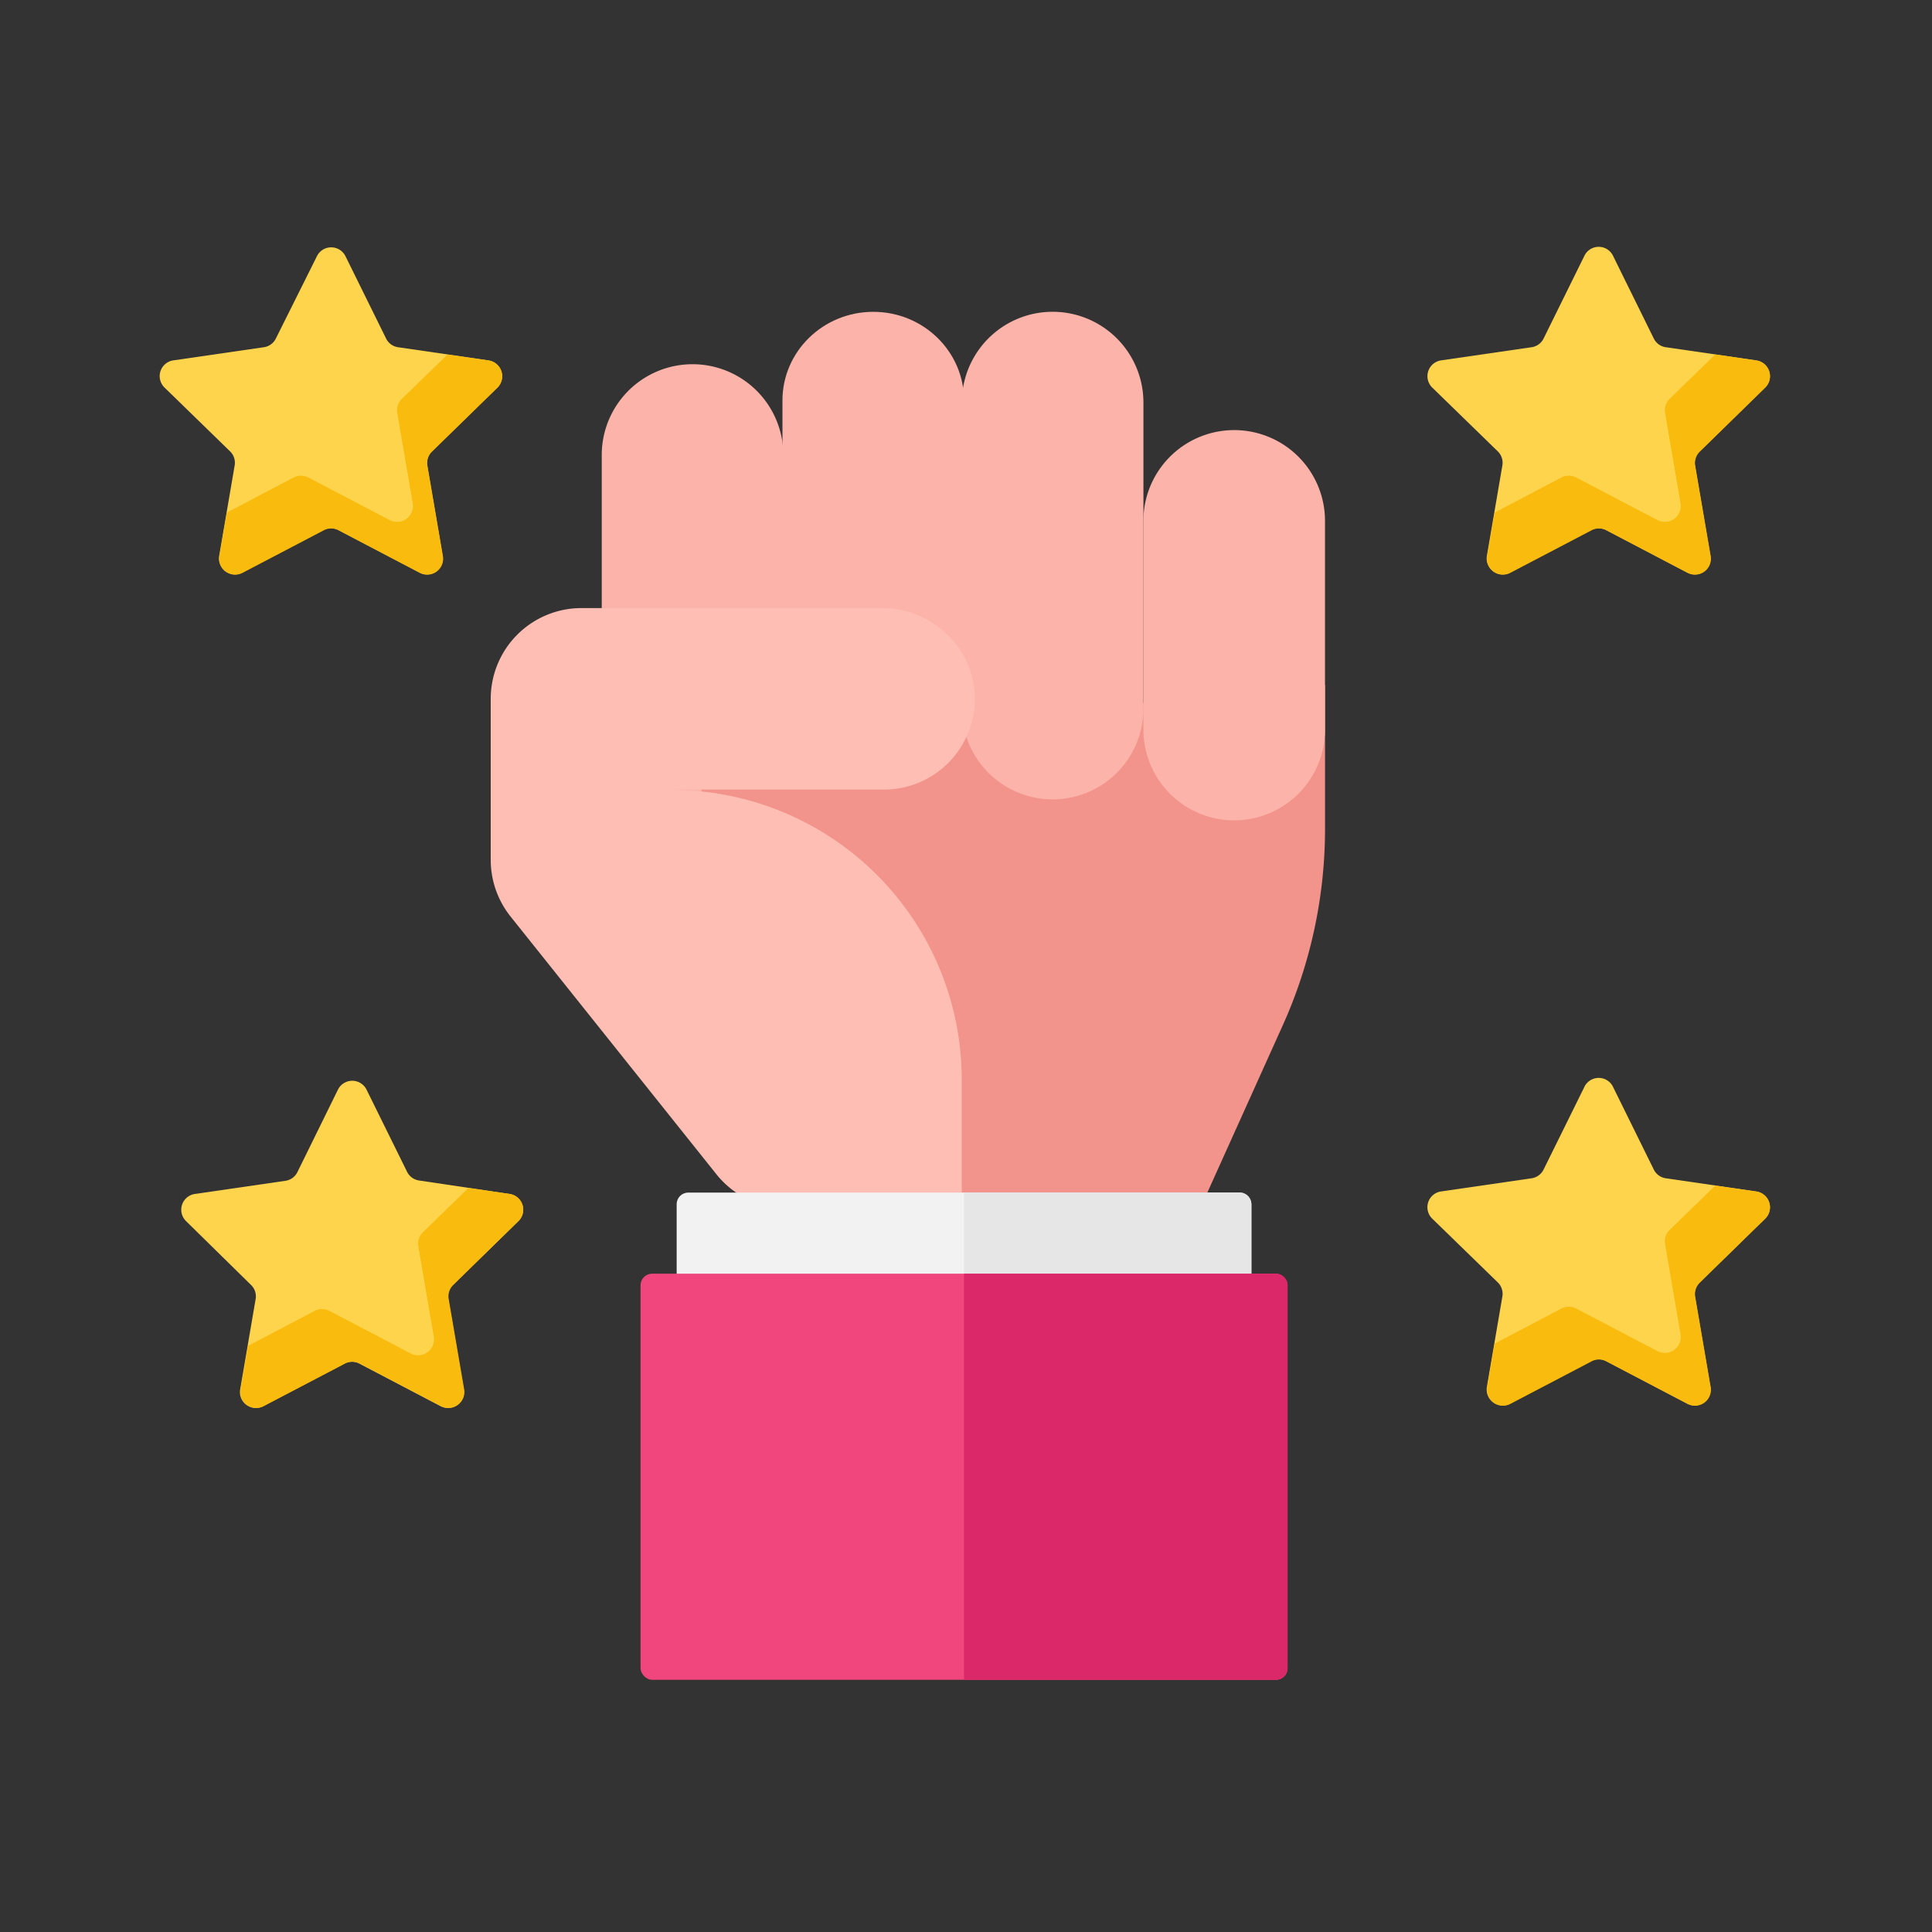 <svg id="Layer_1" data-name="Layer 1" xmlns="http://www.w3.org/2000/svg" viewBox="0 0 500 500" width="500" height="500" class="illustration"><rect x="0" y="0" width="500" height="500" fill="#333333" stroke="none"/><defs><style>.cls-1{fill:#fcb3a9;}.cls-2{fill:#f2948b;}.cls-3{fill:#ffbeb3;}.cls-4{fill:#f2f2f2;}.cls-5{fill:#f0457d;}.cls-6{fill:#e6e6e6;}.cls-7{fill:#db2868;}.cls-8{fill:#ffd44d;}.cls-9{fill:#f9bb0d;}</style></defs><title>Startups</title><path class="cls-1" d="M179.22,220.45A23.5,23.5,0,0,1,155.73,197V117.76a23.5,23.5,0,1,1,47,0V197A23.5,23.5,0,0,1,179.22,220.45Z"></path><path class="cls-2" d="M203.78,312.72H310.62L332,265.3a123.87,123.87,0,0,0,10.92-50.83l0-37.15L179.22,193.21Z"></path><path class="cls-1" d="M319.4,212.31a23.5,23.5,0,0,1-23.49-23.5v-54a23.5,23.5,0,1,1,47,0v54A23.5,23.5,0,0,1,319.4,212.31Z"></path><path class="cls-1" d="M272.42,206.88a23.5,23.5,0,0,1-23.5-23.49v-79.2a23.5,23.5,0,0,1,47,0v79.2A23.49,23.49,0,0,1,272.42,206.88Z"></path><path class="cls-1" d="M226,203.88c-13,0-23.5-10.27-23.5-22.93V103.63C202.5,91,213,80.7,226,80.7S249.49,91,249.49,103.63V181C249.49,193.61,239,203.88,226,203.88Z"></path><path class="cls-3" d="M228.78,204.34A23.48,23.48,0,0,0,252.25,180c-.45-12.73-11.3-22.63-24-22.63h-77.7A23.48,23.48,0,0,0,127,180.85v41.68a23.5,23.5,0,0,0,5.13,14.66l53.26,66.69a23.45,23.45,0,0,0,18.37,8.84h45.14V279.46a75,75,0,0,0-71-74.91l-3.92-.21Z"></path><rect class="cls-4" x="175.12" y="308.64" width="148.74" height="34.18" rx="3"></rect><rect class="cls-5" x="165.77" y="329.63" width="167.45" height="105.1" rx="3"></rect><path class="cls-6" d="M323.86,329.63v-18a3,3,0,0,0-3-3H249.49v21Z"></path><path class="cls-7" d="M330.22,329.63H249.49V434.74h80.73a3,3,0,0,0,3-3V332.63A3,3,0,0,0,330.22,329.63Z"></path><path class="cls-8" d="M94.86,282l10.49,21.26a4.12,4.12,0,0,0,3.1,2.25L131.91,309a4.12,4.12,0,0,1,2.28,7l-17,16.55a4.11,4.11,0,0,0-1.19,3.64l4,23.37a4.12,4.12,0,0,1-6,4.34l-21-11a4.14,4.14,0,0,0-3.84,0l-21,11a4.12,4.12,0,0,1-6-4.34l4-23.37a4.08,4.08,0,0,0-1.19-3.64L48.13,316a4.12,4.12,0,0,1,2.28-7l23.46-3.41a4.12,4.12,0,0,0,3.1-2.25L87.46,282A4.13,4.13,0,0,1,94.86,282Z"></path><path class="cls-9" d="M134.19,316a4.12,4.12,0,0,0-2.28-7l-10.68-1.55L109.44,318.9a4.12,4.12,0,0,0-1.18,3.65l4,23.36a4.12,4.12,0,0,1-6,4.35l-21-11a4.12,4.12,0,0,0-3.83,0L64.21,348.3l-1.93,11.25a4.12,4.12,0,0,0,6,4.34l21-11a4.14,4.14,0,0,1,3.84,0l21,11a4.12,4.12,0,0,0,6-4.34l-4-23.37a4.11,4.11,0,0,1,1.19-3.64Z"></path><path class="cls-8" d="M89.43,66.35,99.92,87.61A4.09,4.09,0,0,0,103,89.86l23.45,3.41a4.13,4.13,0,0,1,2.29,7l-17,16.55a4.1,4.1,0,0,0-1.18,3.64l4,23.37a4.12,4.12,0,0,1-6,4.34l-21-11a4.12,4.12,0,0,0-3.83,0l-21,11a4.12,4.12,0,0,1-6-4.34l4-23.37a4.1,4.1,0,0,0-1.18-3.64l-17-16.55a4.12,4.12,0,0,1,2.28-7l23.46-3.41a4.09,4.09,0,0,0,3.1-2.25L82,66.35A4.12,4.12,0,0,1,89.43,66.35Z"></path><path class="cls-9" d="M128.77,100.31a4.13,4.13,0,0,0-2.29-7l-10.67-1.55L104,103.22a4.14,4.14,0,0,0-1.19,3.65l4,23.36a4.12,4.12,0,0,1-6,4.35l-21-11a4.14,4.14,0,0,0-3.84,0l-17.25,9.07-1.93,11.25a4.12,4.12,0,0,0,6,4.34l21-11a4.12,4.12,0,0,1,3.83,0l21,11a4.12,4.12,0,0,0,6-4.34l-4-23.36a4.12,4.12,0,0,1,1.18-3.65Z"></path><path class="cls-8" d="M417.52,66.35,428,87.61a4.09,4.09,0,0,0,3.1,2.25l23.46,3.41a4.12,4.12,0,0,1,2.28,7l-17,16.55a4.11,4.11,0,0,0-1.19,3.64l4,23.37a4.12,4.12,0,0,1-6,4.34l-21-11a4.14,4.14,0,0,0-3.84,0l-21,11a4.12,4.12,0,0,1-6-4.34l4-23.37a4.1,4.1,0,0,0-1.18-3.64l-17-16.55a4.13,4.13,0,0,1,2.29-7l23.45-3.41a4.09,4.09,0,0,0,3.11-2.25l10.49-21.26A4.12,4.12,0,0,1,417.52,66.35Z"></path><path class="cls-9" d="M456.85,100.31a4.12,4.12,0,0,0-2.28-7L443.9,91.73l-11.79,11.49a4.11,4.11,0,0,0-1.19,3.65l4,23.36a4.13,4.13,0,0,1-6,4.35l-21-11a4.14,4.14,0,0,0-3.84,0l-17.26,9.07-1.93,11.25a4.12,4.12,0,0,0,6,4.34l21-11a4.12,4.12,0,0,1,3.83,0l21,11a4.12,4.12,0,0,0,6-4.34l-4-23.36a4.12,4.12,0,0,1,1.19-3.65Z"></path><path class="cls-8" d="M417.52,281.43,428,302.68a4.13,4.13,0,0,0,3.1,2.26l23.46,3.41a4.12,4.12,0,0,1,2.28,7l-17,16.54a4.13,4.13,0,0,0-1.19,3.65l4,23.36a4.13,4.13,0,0,1-6,4.35l-21-11a4.08,4.08,0,0,0-3.84,0l-21,11a4.13,4.13,0,0,1-6-4.35l4-23.36a4.12,4.12,0,0,0-1.18-3.65l-17-16.54a4.12,4.12,0,0,1,2.29-7l23.45-3.41a4.13,4.13,0,0,0,3.11-2.26l10.49-21.25A4.12,4.12,0,0,1,417.52,281.43Z"></path><path class="cls-9" d="M456.85,315.39a4.12,4.12,0,0,0-2.28-7l-10.67-1.55L432.11,318.3a4.1,4.1,0,0,0-1.19,3.65l4,23.36a4.12,4.12,0,0,1-6,4.34l-21-11a4.14,4.14,0,0,0-3.84,0l-17.26,9.08-1.93,11.24a4.13,4.13,0,0,0,6,4.35l21-11a4.06,4.06,0,0,1,3.83,0l21,11a4.12,4.12,0,0,0,6-4.35l-4-23.36a4.13,4.13,0,0,1,1.19-3.65Z"></path></svg>